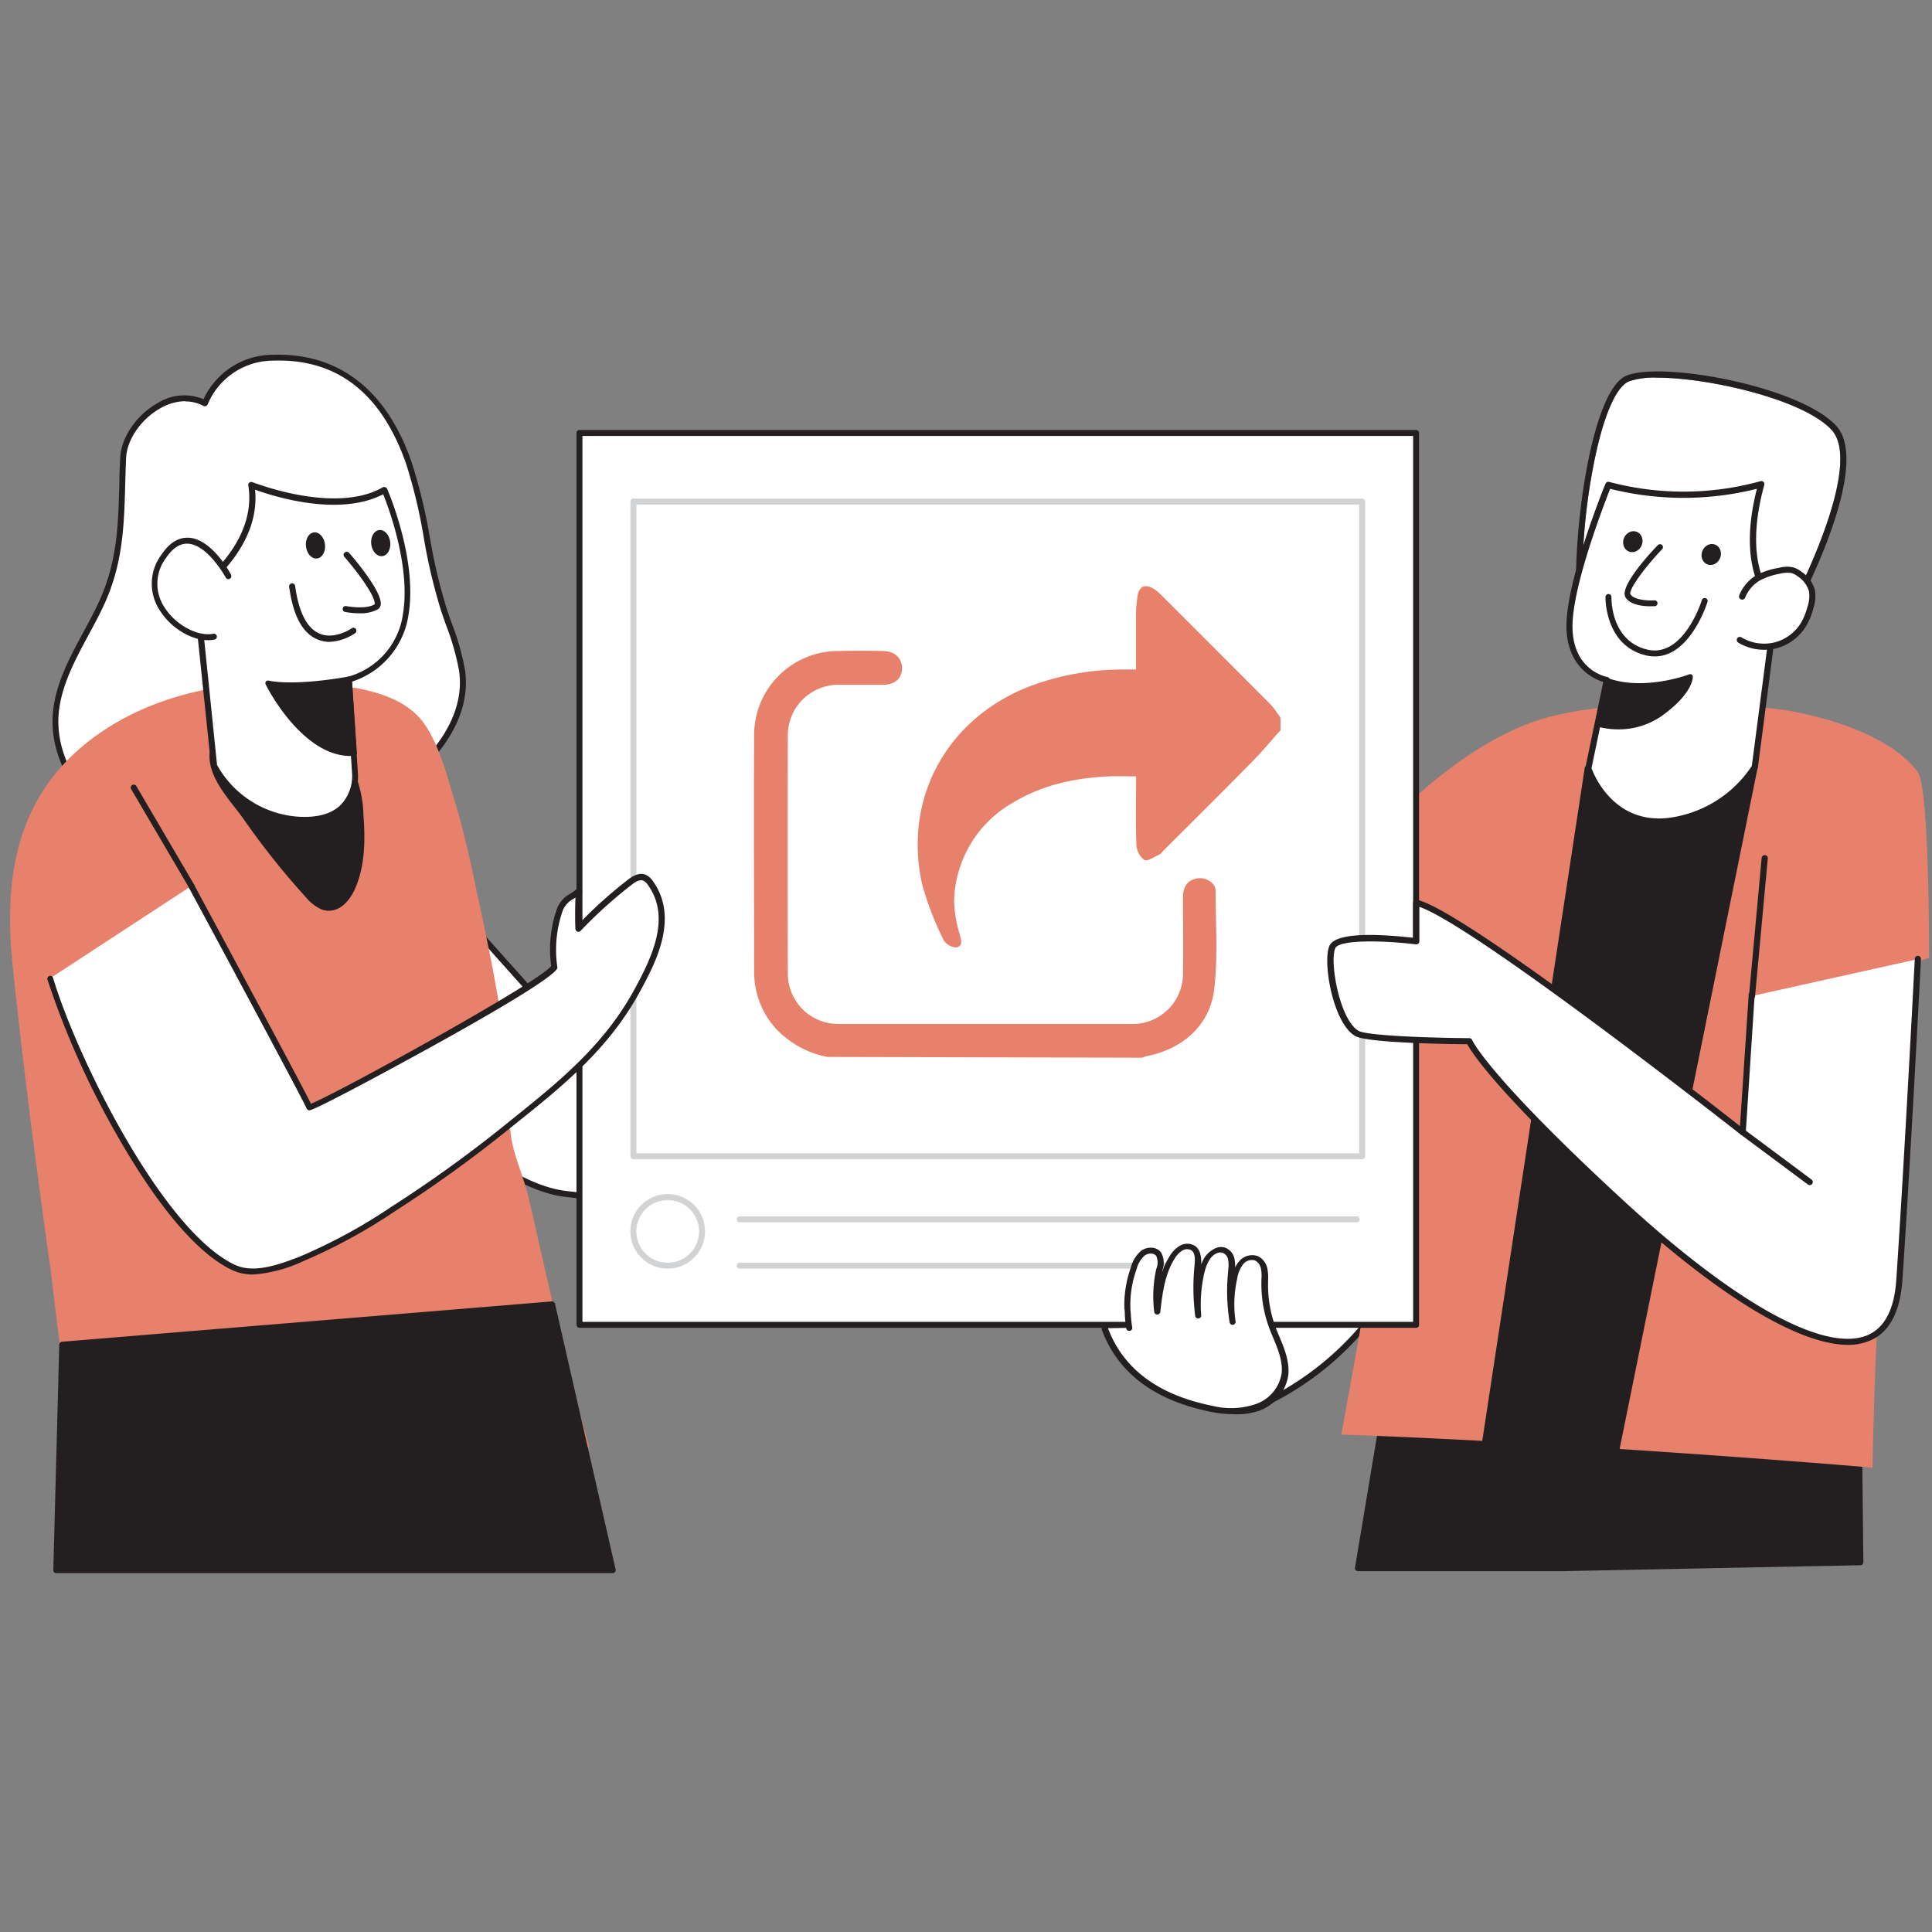 <svg xmlns="http://www.w3.org/2000/svg" width="202" height="202"><rect width="100%" height="100%" fill="#808080" stroke="none"/><g fill="none" fill-rule="evenodd"><circle cx="101" cy="101" r="101" opacity=".203" transform="matrix(0 -1 -1 0 202 202)"/><g fill-rule="nonzero" transform="translate(1 37)"><path fill="#fff" d="M172.225 2.485a8.1 8.1 0 0 0-2.937.398c-1.4.621-2.763 3.896-3.734 9.035a62.8 62.8 0 0 0-1.089 13.508 2.53 2.53 0 0 0 1.12 2.02c4.356 3.106 19.136-.69 20.704-1.107.747-1.429 7.555-14.807 4.2-18.404-2.95-3.188-12.844-5.45-18.264-5.45"/><path fill="#231f20" d="M171.391 29.272c-2.557 0-4.822-.354-6.179-1.336a3.14 3.14 0 0 1-1.388-2.485c-.367-7.01 1.581-21.611 5.209-23.164s18.046 1.056 21.93 5.207c3.883 4.15-3.84 18.64-4.17 19.262a.32.32 0 0 1-.199.161c-.48.112-8.774 2.355-15.203 2.355m.834-26.787a8.1 8.1 0 0 0-2.937.398c-1.4.621-2.763 3.896-3.734 9.035a62.8 62.8 0 0 0-1.089 13.508 2.53 2.53 0 0 0 1.12 2.02c4.356 3.106 19.136-.69 20.704-1.107.747-1.429 7.555-14.807 4.2-18.404-2.95-3.188-12.844-5.45-18.264-5.45"/><path fill="#fff" d="M130.438 110.086a30.77 30.77 0 0 0 18.29-25.755l-10.3-11.048-14.156 27.296"/><path fill="#231f20" d="M130.438 110.41a.324.324 0 0 1-.112-.622 30.69 30.69 0 0 0 18.078-25.345L138.51 73.83l-13.946 26.892a.324.324 0 0 1-.573-.292l14.158-27.296a.31.31 0 0 1 .242-.168.32.32 0 0 1 .28.093l10.3 11.054a.33.33 0 0 1 .086.249 31.34 31.34 0 0 1-18.507 26.022.24.24 0 0 1-.112.025Z"/><path fill="#231f20" d="m162.362 126.962 31.152-.602-.43-39.17-45.744 1.646-6.366 38.126Z"/><path fill="#231f20" d="M162.362 127.273h-21.388a.3.3 0 0 1-.237-.112.29.29 0 0 1-.068-.248l6.366-38.127a.305.305 0 0 1 .292-.261l45.745-1.647a.34.34 0 0 1 .224.087.3.3 0 0 1 .1.224l.429 39.146a.31.31 0 0 1-.305.317l-31.152.621Zm-21.021-.621h21.02l30.842-.622-.423-38.524-45.179 1.628Z"/><path fill="#e7816b" d="M199.519 43.731c-2.788-3.784-9.459-5.778-13.952-6.493-4.325-.683-8.656 0-13-.373a38.3 38.3 0 0 0-11.823 1.156c-14.493 4.002-27.966 24.954-27.966 24.954l14.773.776s-2.146 15.429-8.307 49.237c25.663.913 55.533 3.46 55.533 3.46s.13-7.076.454-14.042c2.315-2.156 2.234-5.592 2.658-7.587.547-2.566-.56-30.446-.56-30.446l3.366-1.243s.044-17.77-1.176-19.399"/><path fill="#231f20" d="m165 43.34-11.257 73.935 13.442 1.349 15.29-75.44Z"/><path fill="#231f20" d="M167.185 118.934h-.031l-13.448-1.348a.33.33 0 0 1-.218-.118.3.3 0 0 1-.056-.236L164.69 43.29a.31.31 0 0 1 .305-.26l17.468-.156a.3.3 0 0 1 .243.112.31.31 0 0 1 .068.26L167.49 118.68a.31.31 0 0 1-.305.254m-13.068-1.932 12.837 1.286 15.135-74.793-16.802.15Z"/><path fill="#fff" d="m166.998 34.07-1.935 9.27s2.06 6.157 8.301 5.505a12.5 12.5 0 0 0 9.11-5.66l2.216-17.038s-4.163-2.989-1.537-12.527a30.3 30.3 0 0 1-16 .075s-4.163 10.171-4.057 14.912 3.902 5.462 3.902 5.462Z"/><path fill="#231f20" d="M172.462 49.218c-5.7 0-7.68-5.717-7.704-5.779a.3.3 0 0 1 0-.168l1.867-8.966c-.959-.298-3.734-1.516-3.846-5.654-.1-4.785 3.908-14.658 4.082-15.074a.324.324 0 0 1 .38-.193 30.26 30.26 0 0 0 15.812-.068.317.317 0 0 1 .41.385c-2.532 9.22 1.382 12.16 1.42 12.185a.31.31 0 0 1 .13.304l-2.215 17.038a.3.3 0 0 1-.044.118 12.67 12.67 0 0 1-9.334 5.816 8 8 0 0 1-.958.056m-7.063-5.903c.267.733 2.327 5.791 7.934 5.213a12.3 12.3 0 0 0 8.83-5.45l2.184-16.776c-.746-.621-3.764-3.902-1.655-12.197a31.5 31.5 0 0 1-15.345 0c-.623 1.615-4.02 10.32-3.933 14.552.093 4.443 3.49 5.095 3.64 5.126.084.013.158.06.205.13.05.073.068.163.05.25Z"/><path fill="#fff" d="M181.186 25.376a3.98 3.98 0 0 1 1.624-1.932 7 7 0 0 1 2.26-.777 3 3 0 0 1 1.306-.062c.296.093.572.238.815.429a3.1 3.1 0 0 1 1.245 1.721c.088.584.035 1.18-.156 1.74a7 7 0 0 1-.715 1.77 4.823 4.823 0 0 1-6.671 1.647"/><path fill="#231f20" d="M183.439 30.937a5.2 5.2 0 0 1-2.7-.751.323.323 0 0 1 .092-.587.32.32 0 0 1 .243.04 4.62 4.62 0 0 0 3.435.534 4.56 4.56 0 0 0 2.8-2.069 6.7 6.7 0 0 0 .679-1.696 3.35 3.35 0 0 0 .15-1.578 2.8 2.8 0 0 0-1.127-1.535 2.2 2.2 0 0 0-.71-.38 2.76 2.76 0 0 0-1.157.063 7 7 0 0 0-2.19.74 3.66 3.66 0 0 0-1.494 1.776.333.333 0 0 1-.622-.236 4.35 4.35 0 0 1 1.755-2.088 7.4 7.4 0 0 1 2.414-.801c.473-.13.969-.15 1.45-.056.338.1.653.264.927.485a3.36 3.36 0 0 1 1.376 1.907 4 4 0 0 1-.156 1.864 7.5 7.5 0 0 1-.747 1.864 5.21 5.21 0 0 1-3.192 2.368 5 5 0 0 1-1.226.136m-17.188 7.767a7.93 7.93 0 0 0 6.46-1.18c3.012-2.206 2.98-3.728 2.98-3.728s-4.61 1.777-8.469.453l-.97 4.455Z"/><path fill="#231f20" d="M168.224 39.257a8 8 0 0 1-2.06-.254.304.304 0 0 1-.211-.36l.97-4.468a.3.3 0 0 1 .15-.205.3.3 0 0 1 .249 0c3.702 1.242 8.214-.429 8.257-.448a.3.3 0 0 1 .28 0 .29.29 0 0 1 .137.249c0 .068 0 1.709-3.111 3.983a7.83 7.83 0 0 1-4.661 1.503m-1.606-.782a7.64 7.64 0 0 0 5.912-1.2c1.836-1.348 2.49-2.417 2.72-3-1.307.415-4.711 1.292-7.798.372Z"/><path fill="#fff" d="M172.568 20.2s-3.952 4.157-3.342 5.102c.61.944 2.794.795 2.794.795"/><path fill="#231f20" d="M171.56 26.39c-.741 0-2.079-.119-2.596-.92-.672-1.032 2.135-4.182 3.373-5.48a.311.311 0 0 1 .534.217c0 .081-.033.16-.092.217-2.016 2.125-3.56 4.35-3.304 4.722.41.622 1.991.665 2.489.622a.31.31 0 0 1 .336.28.31.31 0 0 1-.286.335c-.025-.006-.212.006-.455.006Z"/><ellipse cx="177.918" cy="20.975" fill="#231f20" rx="1.112" ry="1" transform="rotate(-68.08 177.918 20.975)"/><ellipse cx="169.72" cy="19.636" fill="#231f20" rx="1.112" ry="1" transform="rotate(-68.08 169.72 19.636)"/><path fill="#231f20" d="M172.014 31.633q-.481 0-.946-.118c-4.306-1.037-4.207-6.058-4.207-6.108a.317.317 0 0 1 .324-.298.305.305 0 0 1 .298.317c0 .186-.08 4.567 3.734 5.487s5.7-5.102 5.719-5.164a.31.31 0 1 1 .591.187c-.08.248-1.83 5.697-5.513 5.697"/><path fill="#fff" d="m36 45.98 23.26 26.03 32.547 11.364-4.157 8.587s-21.127-3.187-29.447-4.12c-8.32-.931-18.837-13.408-18.837-13.408Z"/><path fill="#231f20" d="M87.65 92.266h-.044c-.211 0-21.22-3.194-29.44-4.12-8.345-.938-18.607-12.999-19.036-13.515a.28.28 0 0 1-.075-.161l-3.367-28.49a.32.32 0 0 1 .18-.316.31.31 0 0 1 .362.074l23.21 25.967 32.471 11.34a.3.3 0 0 1 .18.174.3.3 0 0 1 0 .254l-4.162 8.612a.31.31 0 0 1-.28.18Zm-47.985-17.97c.865 1.007 10.79 12.353 18.569 13.229s26.927 3.728 29.248 4.088l3.908-8.077-32.216-11.253a.3.3 0 0 1-.131-.087l-22.62-25.283Z"/><path fill="#fff" d="M47.294 33.075c-.323-2.181-1.2-4.238-1.867-6.332-1.68-5.076-1.923-10.314-3.684-15.372C39.484 4.865 35.147.13 27.561.398a7.735 7.735 0 0 0-7.137 4.76c-3.591-1.977-8.376 2.044-8.544 5.722-.25 5.424.1 10.054-2.266 15.192-1.792 3.902-4.567 7.556-4.797 11.843-.23 4.288 2.202 8.295 5.687 10.663 3.485 2.367 7.878 3.156 12.079 2.846 4.2-.311 8.264-1.653 12.166-3.256a31.5 31.5 0 0 0 5.5-2.771c3.965-2.647 7.804-7.277 7.045-12.322"/><path fill="#231f20" d="M20.853 51.797a18.7 18.7 0 0 1-10.523-2.964c-3.734-2.554-6.049-6.835-5.825-10.93.168-3.163 1.7-6.002 3.18-8.749.567-1.05 1.152-2.131 1.65-3.212 1.916-4.194 2.022-7.923 2.14-12.272 0-.913.05-1.864.093-2.802.1-2.138 1.7-4.487 3.902-5.717a5.22 5.22 0 0 1 4.81-.41A8 8 0 0 1 27.53.093c6.845-.223 11.861 3.623 14.493 11.185a57 57 0 0 1 1.923 7.922 58 58 0 0 0 1.761 7.456c.175.516.355 1.038.542 1.554a26.4 26.4 0 0 1 1.369 4.834c.771 5.25-3.211 9.942-7.2 12.62a31.2 31.2 0 0 1-5.57 2.802c-3.28 1.348-7.629 2.939-12.259 3.28a31 31 0 0 1-1.736.05Zm-2.49-46.851a5.33 5.33 0 0 0-2.594.74c-2.023 1.13-3.497 3.274-3.585 5.206a152 152 0 0 0-.093 2.79c-.118 4.232-.224 8.22-2.197 12.52-.504 1.094-1.095 2.188-1.667 3.244-1.444 2.684-2.944 5.468-3.112 8.488-.205 3.877 1.973 7.953 5.557 10.39 3.15 2.13 7.362 3.106 11.88 2.789s8.836-1.901 12.072-3.231a31 31 0 0 0 5.445-2.746c3.827-2.554 7.66-7.053 6.926-12.018a26 26 0 0 0-1.344-4.716c-.18-.515-.367-1.037-.541-1.565a59 59 0 0 1-1.786-7.519 55 55 0 0 0-1.867-7.841C38.868 4.095 34.226.472 27.555.708a7.43 7.43 0 0 0-6.845 4.58.3.3 0 0 1-.18.161.3.3 0 0 1-.25 0 3.9 3.9 0 0 0-1.91-.478l-.006-.025Z"/><path fill="#e7816b" d="M47.412 49.883a64 64 0 0 0-.852-3.064c-.822-2.715-1.799-6.654-3.734-8.81-3.155-3.492-10.255-3.604-14.568-3.63-6.677-.036-13.503 1.53-18.961 5.363C.897 45.645-.66 54.214.305 63.77c1.108 10.687 2.49 21.35 3.989 31.994.15 1.093 1.948 17.354 2.757 17.36.056 0 55.383.044 53.616 1.349-2.489-8.63-4.356-17.398-6.36-26.097-.423-1.864-1.176-3.554-1.636-5.369-.666-2.622-.361-5.499-.623-8.183-.541-6.214-1.866-12.328-3.16-18.417-.455-2.187-.928-4.368-1.476-6.524"/><path fill="#231f20" d="M63.094 127.167 56.753 99.38l-51.215 4.213-.653 23.574Z"/><path fill="#231f20" d="M63.094 127.478H4.885a.32.32 0 0 1-.224-.093.32.32 0 0 1-.087-.224l.622-23.574a.32.32 0 0 1 .286-.305l51.215-4.213a.33.33 0 0 1 .33.243l6.34 27.787a.317.317 0 0 1-.274.379Zm-57.873-.621h57.493l-6.222-27.141-50.667 4.163Zm27.493-69.071q.257.105.535.125c1.164.087 2.078-.994 2.558-2.057 1.07-2.367 1.07-5.064.883-7.649a12 12 0 0 0-.964-4.436 10 10 0 0 0-2.265-2.877c-1.662-1.535-3.678-2.821-5.925-3.107-2.246-.286-5.532.932-6.223 3.392-.721 2.66 2.079 5.338 3.436 7.295a79 79 0 0 0 6.41 8.078c.416.525.949.948 1.555 1.236"/><path fill="#231f20" d="M33.386 58.221h-.162a2.5 2.5 0 0 1-.622-.143 4.7 4.7 0 0 1-1.662-1.31 81 81 0 0 1-6.434-8.078 28 28 0 0 0-.934-1.243c-1.406-1.796-3.16-4.039-2.539-6.313.691-2.548 3.94-3.933 6.54-3.623 2.036.237 4.09 1.305 6.1 3.17a10.2 10.2 0 0 1 2.333 2.963 12.4 12.4 0 0 1 .995 4.555c.18 2.485.212 5.312-.914 7.792-.243.553-1.14 2.23-2.701 2.23m-.56-.733q.216.088.448.106c.977.087 1.817-.92 2.246-1.864 1.064-2.355 1.033-5.108.86-7.494a11.9 11.9 0 0 0-.934-4.35 9.6 9.6 0 0 0-2.197-2.783c-1.91-1.771-3.846-2.784-5.75-3.007-2.296-.268-5.27.963-5.868 3.168-.535 1.976 1.108 4.083 2.433 5.767.348.447.678.87.958 1.242a79 79 0 0 0 6.385 8.035c.375.498.86.902 1.419 1.18"/><path fill="#fff" d="M59.584 8.27h87.482v93.254H59.584Z"/><path fill="#231f20" d="M147.06 101.828H59.584a.31.31 0 0 1-.31-.31V8.27a.31.31 0 0 1 .31-.31h87.476a.31.31 0 0 1 .311.31v93.248a.31.31 0 0 1-.311.31m-87.164-.621h86.853V8.581H59.896Z"/><path fill="#fff" d="M65.229 15.441h76.181v68.455H65.229Z"/><path fill="#d1d3d4" d="M141.416 84.207H65.229a.31.31 0 0 1-.312-.311V15.44c0-.172.14-.31.312-.31h76.187a.31.31 0 0 1 .311.31v68.442a.31.31 0 0 1-.311.324Zm-75.876-.622h75.564V15.751H65.54Z"/><path fill="#e7816b" d="M132.89 39.35c-1.095 1.206-2.14 2.486-3.285 3.61-2.994 3.045-6.03 6.047-9.049 9.066-.105.106-.186.249-.31.305-.542.236-1.245.758-1.606.578a2.12 2.12 0 0 1-.822-1.585c-.087-2.33-.03-4.66-.03-7.152C116.804 44.172 115.877 44.135 114.95 44.172c-3.504.168-6.877.864-9.926 2.685a12.16 12.16 0 0 0-6.266 10.308c.032 1.159.218 2.308.553 3.418.131.584.46 1.242-.273 1.472a1.6 1.6 0 0 1-1.363-.745 32 32 0 0 1-2.265-5.872c-2.097-9.47 3.111-18.15 12.526-21.127a27.7 27.7 0 0 1 8.395-1.31h1.45v-5.288c-.019-.832.038-1.664.168-2.486.187-.944.784-1.168 1.624-.702.34.213.65.47.921.764a5818 5818 0 0 1 11.376 11.39q.559.654 1.014 1.385Z"/><path fill="#e7816b" d="M85.515 73.507a9.92 9.92 0 0 1-5.52-3.107 8.78 8.78 0 0 1-2.146-5.779c0-8.245-.05-16.484 0-24.73a8.77 8.77 0 0 1 2.577-6.254 8.8 8.8 0 0 1 6.265-2.569 95 95 0 0 1 4.605 0c1.245 0 2.029.74 2.017 1.82-.013 1.082-.778 1.697-1.992 1.71h-4.493a5.3 5.3 0 0 0-3.874 1.51 5.28 5.28 0 0 0-1.583 3.84q-.038 12.426 0 24.854c0 1.405.563 2.751 1.564 3.739a5.27 5.27 0 0 0 3.763 1.517h30.492a5.27 5.27 0 0 0 3.93-1.509 5.25 5.25 0 0 0 1.565-3.903c.043-2.59 0-5.182 0-7.773 0-1.243.535-1.901 1.55-2.038.845-.118 1.866.466 1.866 1.311 0 3.461.255 6.96-.162 10.37-.46 3.729-3.36 6.214-7.1 6.916a2.4 2.4 0 0 0-.405.156Z"/><path fill="#d1d3d4" d="M140.85 90.8H76.335a.31.31 0 1 1 0-.622h64.513a.31.31 0 1 1 0 .621Zm-16.037 4.84H76.336a.31.31 0 1 1 0-.622h48.477a.31.31 0 0 1 .311.31.317.317 0 0 1-.311.312"/><ellipse cx="68.819" cy="91.744" fill="#fff" rx="3.584" ry="3.579"/><path fill="#d1d3d4" d="M68.82 95.64a3.9 3.9 0 0 1-3.61-2.401 3.89 3.89 0 0 1 .842-4.248 3.91 3.91 0 0 1 4.253-.847 3.896 3.896 0 0 1-1.486 7.496Zm0-7.165a3.28 3.28 0 0 0-3.036 2.019 3.27 3.27 0 0 0 .71 3.571 3.28 3.28 0 0 0 3.577.709 3.275 3.275 0 0 0-1.252-6.299Z"/><path fill="#fff" d="M39.204 14.217s3.112 7.239 2.21 12.949A8.27 8.27 0 0 1 35.476 34l.622 9.973s.38 5.095-5.93 4.716a10.78 10.78 0 0 1-8.812-5.636L19.484 24.78s6.845-4.536 5.781-11.079c0 0 8.693 3.523 13.94.516Z"/><path fill="#231f20" d="M30.853 49.031h-.672a11.2 11.2 0 0 1-9.073-5.81.3.3 0 0 1-.031-.105l-1.904-18.305a.32.32 0 0 1 .137-.292c.068-.044 6.646-4.505 5.65-10.768a.3.3 0 0 1 .112-.292.31.31 0 0 1 .311-.044c.081 0 8.613 3.43 13.653.528a.33.33 0 0 1 .255 0 .3.3 0 0 1 .187.174c.13.299 3.174 7.388 2.24 13.123a8.66 8.66 0 0 1-5.911 7.028l.622 9.724a4.97 4.97 0 0 1-1.32 3.58c-.97.962-2.401 1.46-4.256 1.46Zm-9.16-6.052a10.54 10.54 0 0 0 8.525 5.412c1.998.119 3.498-.31 4.45-1.28a4.4 4.4 0 0 0 1.151-3.106l-.622-9.942a.31.31 0 0 1 .242-.323 7.93 7.93 0 0 0 5.7-6.599c.791-4.89-1.493-11.017-2.072-12.464-4.642 2.404-11.5.217-13.397-.479.578 5.828-4.83 10.035-5.825 10.756Z"/><path fill="#fff" d="M22.857 23.264s-3.566-6.723-6.727-2.138c-3.161 4.586 2.19 9.047 5.246 8.432"/><path fill="#231f20" d="M20.766 29.937c-1.749 0-3.84-1.243-4.978-3.001a5.06 5.06 0 0 1 .118-5.978c.84-1.242 1.798-1.801 2.85-1.733 2.408.143 4.356 3.728 4.406 3.896a.31.31 0 0 1-.548.286s-1.867-3.437-3.945-3.56q-1.244-.075-2.297 1.466a4.48 4.48 0 0 0-.112 5.281c1.177 1.79 3.442 2.989 5.041 2.666.17-.03.333.08.367.248a.304.304 0 0 1-.243.36 3.4 3.4 0 0 1-.66.07Zm15.824-2.815a8 8 0 0 1-1.511-.143.3.3 0 0 1-.243-.36.31.31 0 0 1 .367-.249s2.016.392 2.968-.186c.137-.777-1.78-3.38-3.173-4.97a.304.304 0 0 1 .03-.436.32.32 0 0 1 .443 0c.622.684 3.54 4.176 3.335 5.456a.68.68 0 0 1-.317.484 3.8 3.8 0 0 1-1.898.404Zm-1.12 6.891s-5.289 1.02-8.4.441c0 0 3.852 7.63 8.923 7.258l-.522-7.699Z"/><path fill="#231f20" d="M35.632 42.041c-5.015 0-8.712-7.14-8.836-7.456a.3.3 0 0 1 0-.33.31.31 0 0 1 .336-.08c3.018.565 8.233-.423 8.289-.435a.33.33 0 0 1 .249.062c.068.055.11.136.118.224l.523 7.698a.31.31 0 0 1-.287.33 6 6 0 0 0-.392-.013m-7.984-7.189c.977 1.66 4.089 6.568 7.99 6.568l-.479-7.034c-1.113.199-4.816.783-7.51.466Z"/><ellipse cx="31.984" cy="20.029" fill="#231f20" rx="1" ry="1.373" transform="rotate(-6.85 31.984 20.03)"/><ellipse cx="38.807" cy="19.784" fill="#231f20" rx="1" ry="1.373" transform="rotate(-6.85 38.807 19.784)"/><path fill="#231f20" d="M33.442 30.111c-.453-.003-.9-.1-1.313-.286-1.519-.658-2.49-2.485-2.894-5.474a.314.314 0 0 1 .623-.087c.373 2.74 1.244 4.418 2.526 4.971 1.574.696 3.348-.516 3.367-.528a.312.312 0 1 1 .354.51 5.17 5.17 0 0 1-2.663.894"/><path fill="#fff" d="M117.047 101.84a20 20 0 0 1-.2-2.075 11.5 11.5 0 0 1 .666-4.243c.15-.606.482-1.15.953-1.56a1.246 1.246 0 0 1 1.667.118 1.98 1.98 0 0 1 .063 1.59 12.9 12.9 0 0 0-.218 4.4c.236-1.976.498-4.027 1.574-5.692.224-.39.543-.717.927-.95a1.25 1.25 0 0 1 1.276 0c.554.403.51 1.242.442 1.9a22.6 22.6 0 0 0 .08 5.227 14.9 14.9 0 0 1 .33-4.549c.225-.975.666-2.05 1.619-2.361.2-.07.415-.083.622-.037.435.147.753.522.827.975.072.445.072.898 0 1.342-.18 1.75-.125 3.516.162 5.25a12.6 12.6 0 0 1 .168-4.572 3.6 3.6 0 0 1 .697-1.653 1.46 1.46 0 0 1 1.63-.479c.422.224.714.63.79 1.1q.11.7.05 1.405a12.7 12.7 0 0 0 .965 5.17c.56 1.36 1.288 2.87 1.158 4.392a4.42 4.42 0 0 1-2.875 3.523 8.4 8.4 0 0 1-4.717.224c-5.147-1.019-9.397-3.467-11.201-8.382"/><path fill="#231f20" d="M127.88 110.857a11.4 11.4 0 0 1-2.22-.23c-5.925-1.175-9.777-4.064-11.457-8.587a.33.33 0 1 1 .622-.224c1.593 4.3 5.29 7.052 10.977 8.177 1.5.37 3.076.3 4.537-.205a4.1 4.1 0 0 0 2.67-3.25c.111-1.286-.43-2.572-.953-3.809l-.18-.44a13.2 13.2 0 0 1-.99-5.301v-.218q.05-.555-.043-1.106a1.24 1.24 0 0 0-.622-.876 1.17 1.17 0 0 0-1.245.392 3.3 3.3 0 0 0-.622 1.516 12.1 12.1 0 0 0-.168 4.455.323.323 0 0 1-.268.367.32.32 0 0 1-.348-.236 20 20 0 0 1-.162-5.338v-.106c.06-.376.06-.76 0-1.137a.93.93 0 0 0-.622-.733.9.9 0 0 0-.467.031c-.654.211-1.126.932-1.407 2.125a14.5 14.5 0 0 0-.317 4.45.323.323 0 0 1-.622.068 23 23 0 0 1-.081-5.3c.062-.622.093-1.305-.311-1.604a.92.92 0 0 0-.934 0 2.3 2.3 0 0 0-.815.833c-1.058 1.64-1.3 3.728-1.518 5.592a.32.32 0 0 1-.318.28.32.32 0 0 1-.317-.28 13.2 13.2 0 0 1 .218-4.505c.18-.425.18-.904 0-1.33a.62.62 0 0 0-.43-.248 1.07 1.07 0 0 0-.784.193 2.73 2.73 0 0 0-.84 1.404 10.9 10.9 0 0 0-.653 4.12c0 .217.031.41.043.59q.033.735.156 1.46a.323.323 0 0 1-.622.106 13 13 0 0 1-.162-1.523c0-.18 0-.373-.044-.584-.052-1.48.18-2.956.685-4.35a3.34 3.34 0 0 1 1.064-1.72 1.74 1.74 0 0 1 1.245-.311c.34.047.646.229.852.503a2.24 2.24 0 0 1 .118 1.864 1 1 0 0 0 0 .1 8 8 0 0 1 .79-1.628 3 3 0 0 1 1.052-1.057 1.53 1.53 0 0 1 1.612.044c.622.472.622 1.342.622 1.945a2.68 2.68 0 0 1 1.587-1.771c.264-.094.55-.109.822-.044.563.179.977.66 1.07 1.243.057.284.074.575.05.864q.163-.339.41-.622a1.76 1.76 0 0 1 2.004-.559c.511.268.87.756.971 1.324a5 5 0 0 1 .068 1.242v.218a12.7 12.7 0 0 0 .94 5.04l.18.434c.53 1.243 1.127 2.666 1.002 4.113a4.69 4.69 0 0 1-3.074 3.79 7.2 7.2 0 0 1-2.75.349Z"/><path fill="#fff" d="m182.15 67.144-.945 14.254s-29.248-22.99-34.145-23.978v4.02s-8.134-.994-8.78.621c-.648 1.616.454 7.755 2.57 8.998 1.244.751 11.754.814 11.754.814s1.488 3.64 15.987 16.981 28.14 20.474 28.993 7.979c.852-12.496 1.935-33.554 1.935-33.554"/><path fill="#231f20" d="M192.22 103.612c-5.147 0-13.622-5.133-23.847-14.54-12.75-11.738-15.47-15.982-15.968-16.895-1.736 0-10.473-.124-11.717-.857-2.328-1.374-3.404-7.662-2.707-9.395.697-1.734 6.795-1.094 8.761-.876v-3.66a.33.33 0 0 1 .119-.249.34.34 0 0 1 .267-.068c4.624.932 29.87 20.58 33.797 23.667l.902-13.632a.323.323 0 1 1 .623.043l-.921 14.248a.3.3 0 0 1-.193.267.32.32 0 0 1-.33-.037c-.28-.224-27.866-21.878-33.604-23.81v3.597a.323.323 0 0 1-.36.323c-3.274-.404-8.09-.534-8.445.429-.592 1.473.485 7.456 2.433 8.606.877.516 7.411.74 11.593.77a.32.32 0 0 1 .299.2c0 .03 1.724 3.808 15.906 16.863 11.636 10.693 20.846 15.782 25.327 14.036 1.867-.74 2.906-2.709 3.111-5.847.84-12.346 1.923-33.348 1.936-33.553a.317.317 0 0 1 .336-.305.32.32 0 0 1 .305.336c0 .211-1.096 21.22-1.936 33.553-.236 3.405-1.419 5.593-3.528 6.394-.688.268-1.421.4-2.16.392Z"/><path fill="#fff" d="m181.205 81.367 7.013 5.219"/><path fill="#231f20" d="M188.218 86.91a.4.4 0 0 1-.193-.063l-7.013-5.219a.33.33 0 0 1-.062-.454.324.324 0 0 1 .448-.062l7.013 5.22a.323.323 0 0 1-.193.578"/><path fill="#fff" d="M19.005 55.637S31.003 77.88 31.326 78.75c.112.292 24.724-12.868 25.626-14.664a12.6 12.6 0 0 1 .579-5.996c.398-1.05 1.132-1.18 2.004-1.92a30 30 0 0 0-.075 3.946 46 46 0 0 1 5.34-4.822 1.73 1.73 0 0 1 1.567-.51c.258.13.474.33.623.578 2.551 3.585.423 7.891-1.407 11.247-3.447 6.313-8.612 10.233-14.1 14.645a136 136 0 0 1-11.395 8.171 57 57 0 0 1-9.677 5.25c-2.028.808-4.829 1.865-6.982.858-7.81-3.616-16.764-22.096-19.21-30.23"/><path fill="#231f20" d="M25.464 96.255a5.05 5.05 0 0 1-2.14-.441c-4.425-2.045-8.837-8.494-11.756-13.546a89 89 0 0 1-7.616-16.87.31.31 0 0 1 .59-.18c2.49 8.363 11.513 26.55 19.043 30.036 1.954.901 4.505 0 6.74-.863a57 57 0 0 0 9.614-5.226 136 136 0 0 0 11.375-8.152l.946-.764c5.072-4.058 9.857-7.892 13.068-13.788 1.935-3.542 3.796-7.593 1.425-10.918-.12-.2-.294-.362-.504-.466-.392-.155-.884.168-1.244.46a47 47 0 0 0-5.302 4.79.311.311 0 0 1-.536-.186c-.05-.571-.043-2.237 0-3.305l-.217.149a2.36 2.36 0 0 0-1.12 1.243 12.4 12.4 0 0 0-.567 5.828.3.3 0 0 1 0 .193c-.523 1.043-7.386 5.008-13.068 8.146-3.236 1.795-12.265 6.698-12.856 6.698a.34.34 0 0 1-.287-.205c-.249-.671-8.158-15.391-12.302-23.078a.311.311 0 1 1 .547-.298c.467.87 10.934 20.288 12.216 22.891C34.226 77.322 55.297 65.753 56.628 64a12.76 12.76 0 0 1 .623-6.033c.259-.65.74-1.187 1.356-1.517q.387-.244.74-.534c.1-.085.241-.1.356-.037.111.064.172.19.155.317a28 28 0 0 0-.106 3.156 47 47 0 0 1 4.867-4.35c.51-.39 1.188-.813 1.867-.552.324.15.598.389.79.69 2.788 3.914.174 8.698-1.388 11.575-3.273 6.003-8.09 9.874-13.23 13.975l-.952.764a135 135 0 0 1-11.419 8.19 57.5 57.5 0 0 1-9.726 5.281c-1.604.75-3.331 1.2-5.097 1.33"/><path fill="#231f20" d="M19.005 55.922a.31.31 0 0 1-.268-.155l-6.024-10.259a.313.313 0 1 1 .542-.317l6.036 10.29a.304.304 0 0 1-.112.423.3.3 0 0 1-.174.018M182.15 67.467a.32.32 0 0 1-.285-.348l1.325-14.422c.02-.173.174-.3.349-.285a.31.31 0 0 1 .292.348l-1.332 14.415a.317.317 0 0 1-.348.292Z"/></g></g></svg>